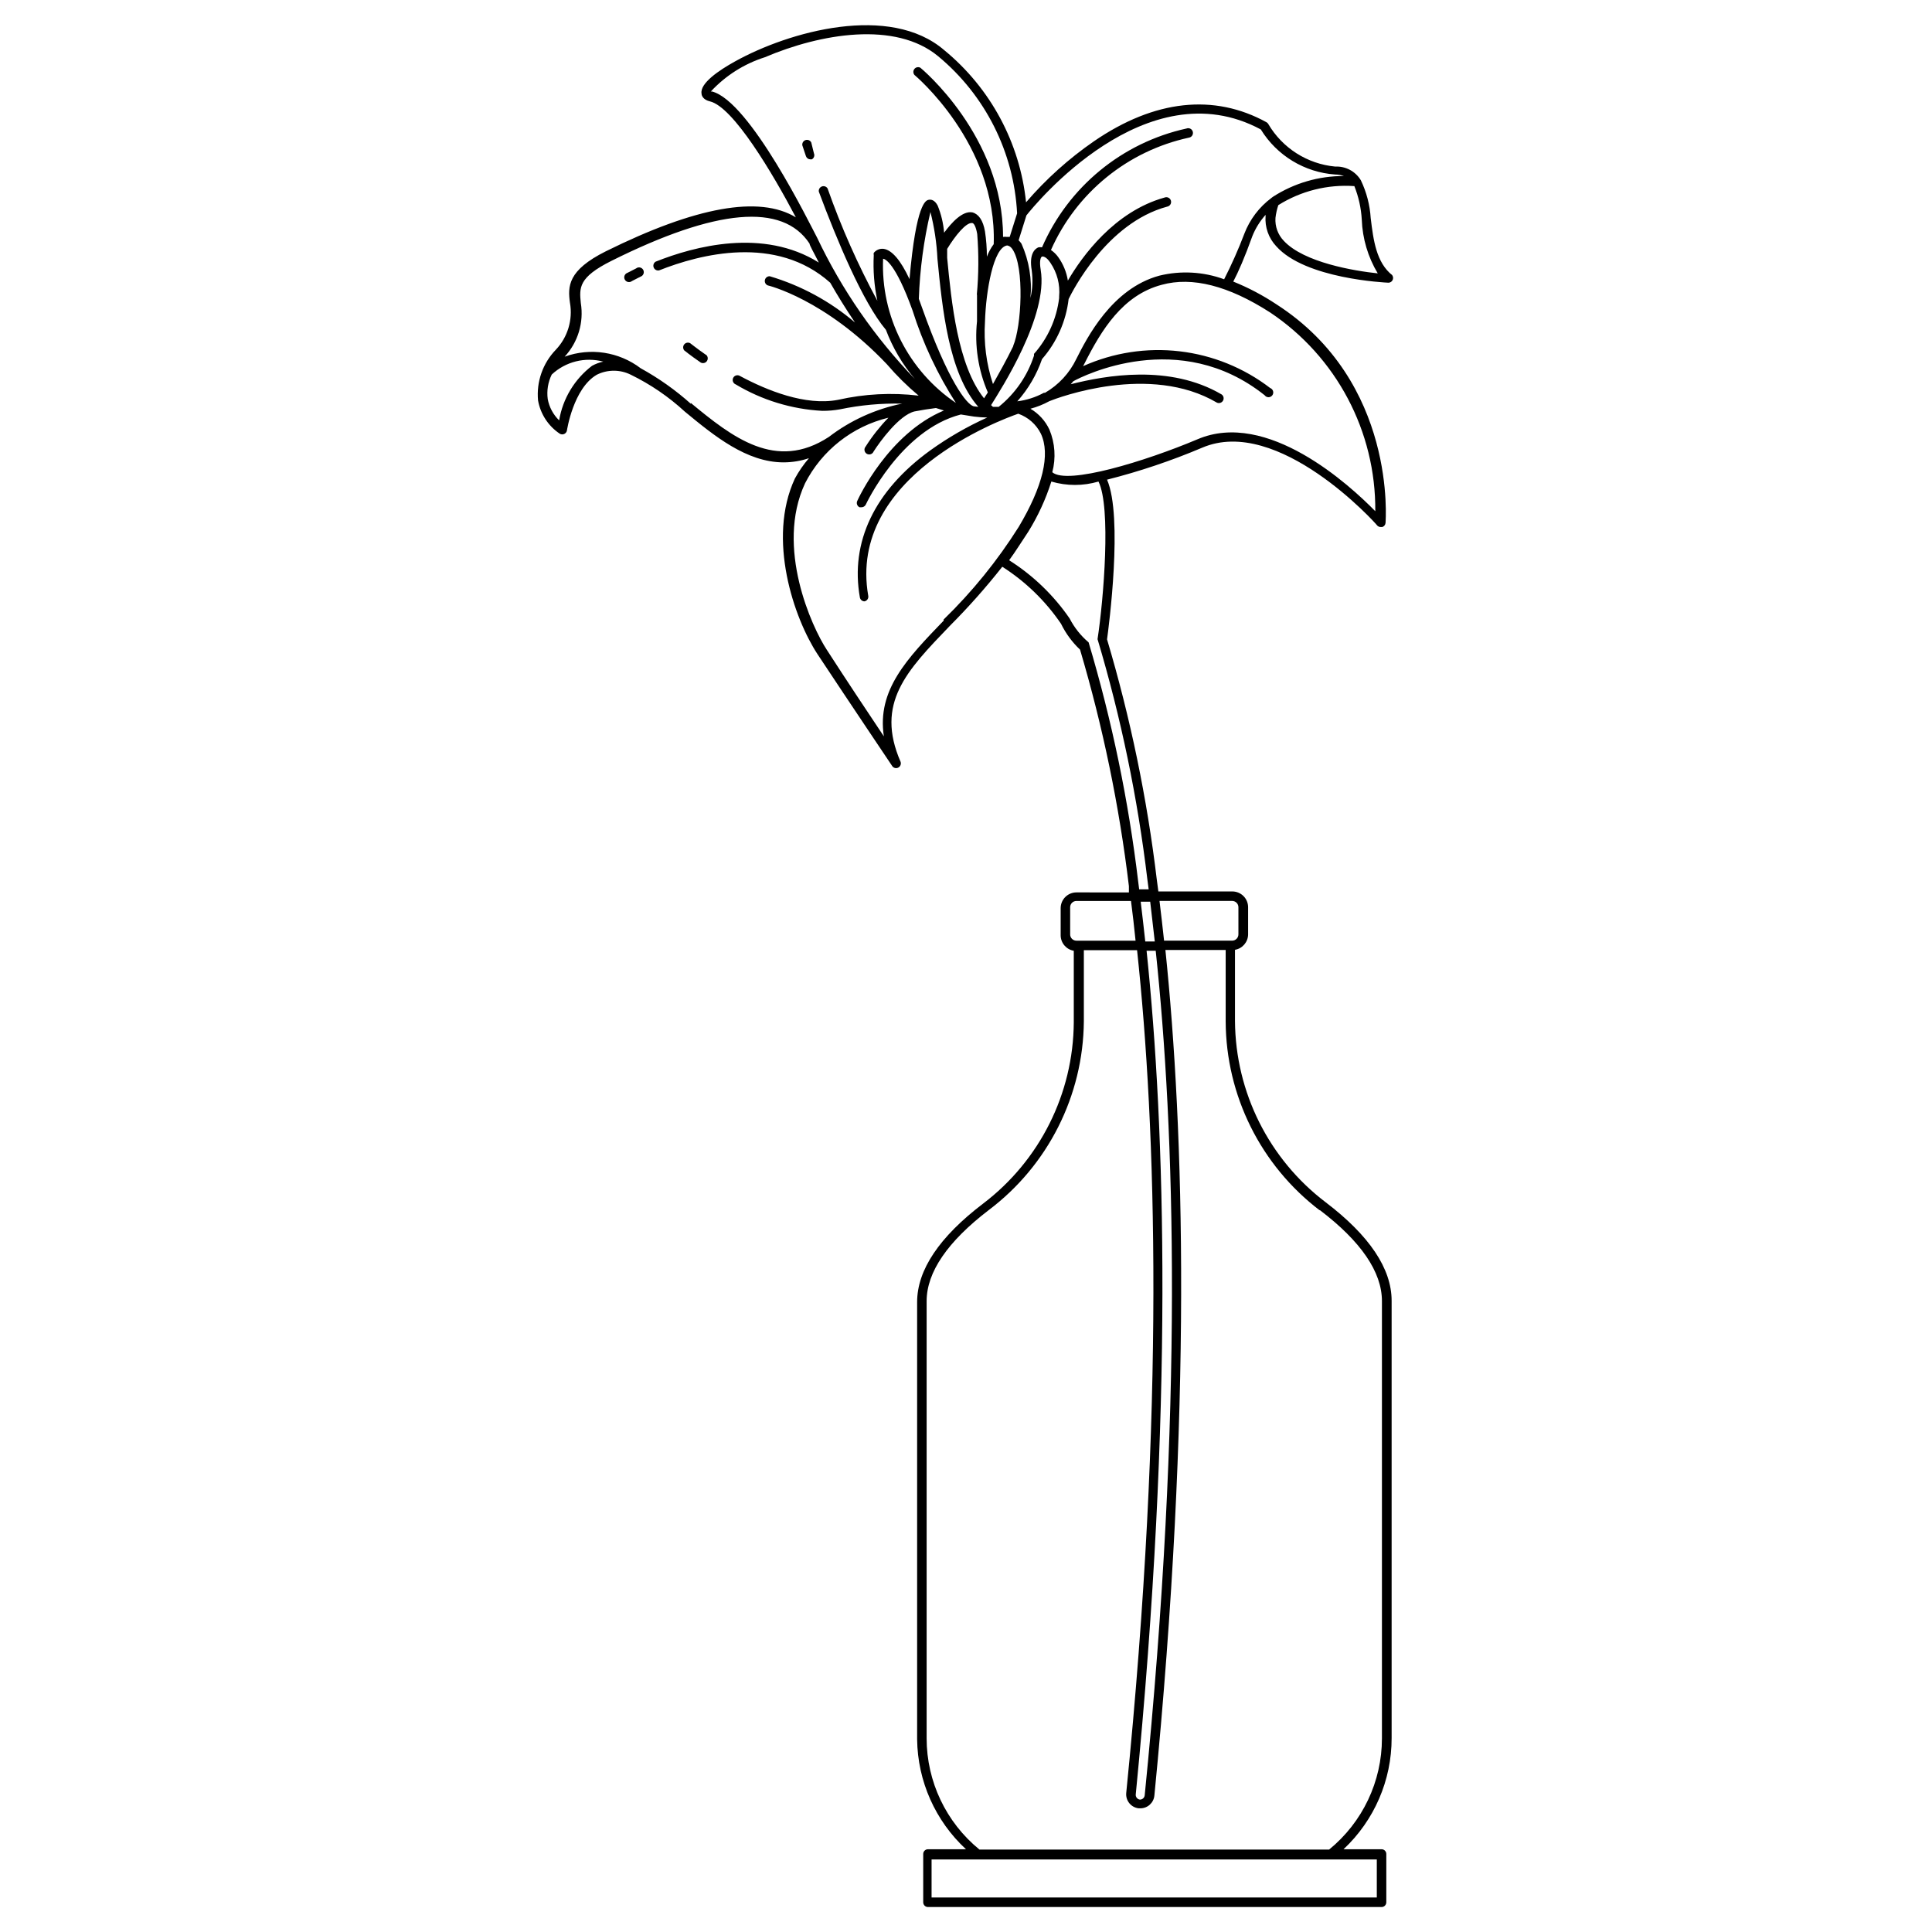 <?xml version="1.0" encoding="UTF-8"?>
<!-- Uploaded to: ICON Repo, www.svgrepo.com, Generator: ICON Repo Mixer Tools -->
<svg fill="#000000" width="800px" height="800px" version="1.1" viewBox="144 144 512 512" xmlns="http://www.w3.org/2000/svg">
 <g>
  <path d="m513 216.96c-4.281-3.375-5.039-9.32-5.742-15.113h-0.004c-0.211-3.496-1.102-6.918-2.617-10.078-1.426-2.367-4.039-3.762-6.801-3.625-7.383-0.695-13.98-4.894-17.734-11.289-0.109-0.188-0.266-0.344-0.453-0.453-13.906-7.656-29.676-5.996-45.746 5.039-6.668 4.598-12.711 10.031-17.988 16.172-1.629-15.762-9.414-30.246-21.664-40.305-14.406-12.441-41.16-4.988-55.469 2.973-4.281 2.367-9.32 5.793-8.867 8.516 0 0.605 0.504 1.664 2.215 2.066 6.195 1.461 16.625 19.043 22.773 30.73-9.672-5.844-26.5-2.82-50.383 9.02-10.078 5.039-10.078 9.27-9.473 13.652h0.004c0.781 4.512-0.617 9.129-3.777 12.445-3.438 3.57-5.148 8.465-4.688 13.398 0.633 3.602 2.707 6.785 5.746 8.82 0.355 0.223 0.801 0.254 1.184 0.082 0.387-0.172 0.66-0.523 0.73-0.941 0 0 1.664-11.133 7.91-14.762 2.836-1.418 6.18-1.418 9.016 0 5.223 2.547 10.043 5.84 14.309 9.773 7.809 6.449 16.375 13.453 26.199 13.453 2.277-0.008 4.539-0.379 6.699-1.109-1.43 1.66-2.68 3.469-3.727 5.391-7.457 16.02-0.25 37.031 5.996 46.551 8.465 12.797 19.75 29.574 19.852 29.727h-0.004c0.387 0.477 1.059 0.605 1.594 0.305 0.531-0.297 0.773-0.934 0.574-1.512-6.75-15.516 1.562-24.082 13-35.973h-0.004c4.957-4.965 9.617-10.211 13.957-15.719 6.16 3.93 11.457 9.074 15.566 15.113 1.254 2.57 2.961 4.891 5.039 6.852 6.07 20.492 10.402 41.457 12.949 62.676v1.664l-13.906-0.004c-2.309 0-4.18 1.875-4.18 4.184v7.203c0.02 2.023 1.48 3.742 3.477 4.082v18.992c-0.129 18.867-9.008 36.605-24.035 48.016-11.586 8.816-17.48 17.582-17.48 26.098v115.88c0.133 11.074 4.816 21.602 12.949 29.121h-10.078c-0.695 0-1.258 0.562-1.258 1.258v12.797c0 0.332 0.133 0.652 0.367 0.891 0.238 0.234 0.559 0.367 0.891 0.367h120.21c0.332 0 0.652-0.133 0.891-0.367 0.234-0.238 0.367-0.559 0.367-0.891v-12.797c0-0.336-0.133-0.656-0.367-0.891-0.238-0.238-0.559-0.367-0.891-0.367h-10.078c8.148-7.637 12.766-18.309 12.746-29.477v-115.88c0-8.516-5.894-17.281-17.48-26.098-15.027-11.41-23.902-29.145-24.031-48.012v-18.895c1.992-0.34 3.453-2.059 3.477-4.078v-7.207c0-1.109-0.441-2.172-1.227-2.957-0.785-0.781-1.848-1.223-2.957-1.223h-19.598l-0.402-3.023c-2.578-21.598-6.996-42.938-13.199-63.781 0.453-3.223 4.281-32.496 0-42.32 8.598-2.176 17.02-5.004 25.188-8.465 20.152-8.664 46.148 20.152 46.402 20.605 0.246 0.266 0.594 0.414 0.957 0.402h0.402c0.469-0.152 0.805-0.566 0.855-1.059 0-0.352 3.125-37.383-28.969-57.988-3.582-2.379-7.394-4.387-11.383-5.992 1.309-2.469 3.074-6.5 5.039-11.992h-0.004c0.832-2.09 2.027-4.019 3.527-5.691v0.301c-0.227 2.949 0.797 5.856 2.82 8.012 7.707 8.664 28.867 9.621 29.773 9.672h0.004c0.516-0.027 0.965-0.363 1.129-0.852 0.168-0.488 0.02-1.031-0.375-1.367zm-93.203-1.461c-0.402-2.367 0-3.324 0.301-3.477 0.301-0.152 1.211 0 2.266 1.613 1.789 2.629 2.609 5.801 2.316 8.965-0.02 0.137-0.02 0.27 0 0.406-0.664 5.481-2.984 10.629-6.648 14.762-0.027 0.148-0.027 0.301 0 0.453-1.73 5.352-4.988 10.078-9.371 13.602h-1.512l-0.504-0.453c2.621-4.231 15.215-23.68 13.148-35.871zm-17.785 36.172c-1.812-0.504-6.699-6.5-13.703-26.25l-0.805-2.215h-0.004c0.266-7.758 1.293-15.469 3.074-23.023 1.039 4.074 1.664 8.242 1.863 12.445 1.258 12.898 2.922 30.23 10.832 39.195zm-4.637-0.855c-12.641-8.531-19.965-23-19.348-38.238 0.504 0 3.273 1.109 7.809 13.703 2.738 8.672 6.621 16.938 11.539 24.586zm5.543-28.719v7.055c-0.676 6.422 0.312 12.91 2.871 18.844l-1.008 1.562c-7.004-8.715-8.664-25.645-9.773-37.23v-2.367c2.117-3.477 5.039-7.106 6.648-6.852 0.402 0 0.957 0.855 1.309 2.871l0.004-0.004c0.43 5.367 0.395 10.762-0.102 16.121zm9.621 13.602c-1.812 3.727-3.777 7.203-5.391 10.078-1.766-5.336-2.481-10.965-2.117-16.574 0.25-8.113 2.215-19.598 5.844-20.152 0 0 0.754 0 1.41 0.957 3.277 4.734 2.422 20.555 0.203 25.695zm-79.852-67.457h-0.305c3.906-4.211 8.836-7.332 14.309-9.07 14.762-6.297 34.613-9.672 45.949-0.25 12.477 10.34 20.059 25.43 20.906 41.613l-1.965 6.246h-0.707v0.004c-0.348-0.047-0.703-0.047-1.055 0 0-26.754-21.715-44.688-21.914-44.84h-0.004c-0.531-0.281-1.188-0.148-1.566 0.316s-0.379 1.133 0.004 1.598c0 0 21.914 18.238 21.008 44.84h0.004c-0.758 1.02-1.367 2.137-1.816 3.324 0.004-2.242-0.168-4.484-0.504-6.699-0.504-2.922-1.664-4.586-3.324-5.039-2.621-0.504-5.543 2.719-7.508 5.391-0.195-2.477-0.773-4.906-1.711-7.203-0.805-1.512-1.762-1.664-2.418-1.512s-3.273 0.707-5.039 21.008c-2.367-5.039-4.637-7.656-6.801-8.012-1.016-0.148-2.035 0.254-2.672 1.059-0.047 0.199-0.047 0.406 0 0.605-0.207 4.055 0.113 8.117 0.957 12.09-5.176-9.562-9.586-19.52-13.199-29.773-0.312-0.512-0.945-0.73-1.508-0.523-0.566 0.207-0.902 0.785-0.809 1.379 4.734 12.695 11.637 29.32 17.785 36.625v0.004c1.781 4.742 4.371 9.141 7.656 12.996-10.602-10.992-19.348-23.637-25.895-37.434-1.863-3.477-17.785-36.172-27.859-38.742zm-31.793 72.699c-4.637 3.535-7.754 8.707-8.715 14.461-1.57-1.52-2.629-3.492-3.023-5.644-0.297-2.223 0.07-4.484 1.059-6.5 3.656-3.418 8.816-4.715 13.652-3.426-1.039 0.223-2.039 0.598-2.973 1.109zm26.199 10.078c-4.062-3.637-8.523-6.797-13.301-9.422-5.762-4.379-13.348-5.539-20.152-3.074 3.539-3.824 5.117-9.066 4.281-14.207-0.402-4.082-0.656-6.801 8.113-11.184 27.762-13.855 45.344-15.418 52.496-4.586 0 0.453 1.109 2.316 2.469 5.039-14.711-9.219-33-4.332-43.227-0.25v-0.004c-0.535 0.312-0.766 0.969-0.539 1.547 0.227 0.578 0.84 0.906 1.445 0.773 10.781-4.281 30.984-9.574 45.344 3.273 1.812 3.176 4.031 6.801 6.551 10.531h-0.004c-6.586-5.613-14.273-9.781-22.57-12.246-0.609-0.031-1.152 0.383-1.289 0.977-0.137 0.598 0.172 1.207 0.738 1.441 0 0 15.113 3.527 31.641 20.957l-0.004 0.004c2.555 2.981 5.352 5.742 8.363 8.262-7.133-0.855-14.355-0.48-21.359 1.109-8.664 1.664-18.895-2.519-25.945-6.297h-0.004c-0.297-0.203-0.664-0.27-1.016-0.184-0.348 0.086-0.645 0.32-0.812 0.637-0.164 0.32-0.188 0.695-0.059 1.031 0.129 0.336 0.395 0.602 0.73 0.73 6.957 4.164 14.824 6.57 22.922 7.004 1.57 0.012 3.141-0.125 4.688-0.402 5.414-1.129 10.941-1.637 16.473-1.512-7.051 1.426-13.684 4.441-19.395 8.816-14.059 9.219-25.645 0.051-36.629-9.02zm67.008 57.434c-9.723 10.078-17.734 18.391-15.871 30.684-4.082-6.098-10.078-15.113-15.113-22.922-3.981-6.047-13.652-27.156-5.793-44.082l-0.004-0.004c4.473-8.766 12.555-15.133 22.117-17.434-2.269 2.34-4.297 4.906-6.043 7.66-0.242 0.277-0.348 0.648-0.289 1.012 0.055 0.363 0.266 0.684 0.582 0.879 0.312 0.191 0.695 0.242 1.043 0.129 0.352-0.113 0.637-0.371 0.777-0.711 1.664-2.621 6.75-9.621 10.832-10.629 1.812-0.352 3.727-0.656 5.691-0.906l2.117 0.656c-14.711 6.144-22.621 23.176-22.973 23.98v-0.004c-0.285 0.629-0.016 1.367 0.605 1.664h0.504c0.492 0.012 0.941-0.266 1.16-0.707 0 0 9.168-19.75 25.191-23.879l3.477 0.555h-0.004c1.172 0.145 2.348 0.23 3.527 0.25-5.316 2.394-10.379 5.316-15.113 8.719-14.762 10.68-21.262 24.281-18.641 38.992 0.117 0.578 0.621 0.996 1.207 1.008 0.68-0.125 1.133-0.777 1.008-1.461-5.543-31.641 35.266-46.703 39.75-48.266 2.613 0.918 4.762 2.816 5.996 5.293 2.57 5.492 0.504 14.008-5.894 24.738v-0.004c-5.637 8.941-12.316 17.176-19.898 24.535zm33.504 83.379-0.004-7.406c0-0.918 0.746-1.66 1.664-1.66h14.461c0.438 3.359 0.84 6.867 1.211 10.531l-15.672-0.004c-0.441 0-0.863-0.176-1.176-0.484-0.312-0.312-0.488-0.734-0.488-1.176zm19.902 1.664c-0.402-3.695-0.805-7.203-1.211-10.531h2.519c0.402 3.359 0.805 6.867 1.211 10.531zm2.769 2.469c5.039 47.508 7.406 120.91-2.922 223.84h-0.004c-0.074 0.633-0.617 1.109-1.258 1.105-0.676-0.078-1.168-0.68-1.109-1.359 10.078-102.78 7.809-176.33 2.871-223.59zm58.59 250.89h-117.99v-10.074h117.99zm-15.113-182.18c10.934 8.312 16.473 16.426 16.473 24.133v115.88c0 11.43-5.144 22.254-14.004 29.473h-92.652c-8.859-7.219-14-18.043-14.004-29.473v-115.88c0-7.656 5.543-15.77 16.473-24.133 15.703-11.844 25.012-30.312 25.191-49.977v-18.895h14.105c5.039 47.156 7.457 120.56-2.871 223.34-0.203 2.043 1.281 3.867 3.324 4.082h0.406c1.926 0.008 3.543-1.457 3.727-3.379 10.078-102.73 7.859-176.33 2.922-224.09h15.973v18.945c0.09 19.633 9.285 38.109 24.887 50.027zm-23.227-81.918c0.441 0 0.863 0.176 1.176 0.484 0.312 0.312 0.488 0.734 0.488 1.176v7.207c0 0.918-0.746 1.66-1.664 1.66h-18.035c-0.402-3.695-0.805-7.203-1.211-10.531zm-35.668-69.375c6.215 20.793 10.629 42.082 13.199 63.629l0.352 2.672h-2.519l-0.25-1.965c-2.559-21.496-6.957-42.734-13.148-63.48-2.082-1.766-3.793-3.922-5.039-6.348-4.246-6.168-9.695-11.414-16.023-15.418 1.715-2.316 3.375-5.039 5.039-7.508v0.004c2.598-4.18 4.664-8.664 6.148-13.352 4.078 1.199 8.414 1.199 12.492 0 3.375 6.801 1.359 31.234-0.25 41.766zm73.605-33.906c-6.801-6.953-28.668-27.004-47.156-19.043-13.855 5.844-34.461 12.141-38.441 8.715 0.996-3.742 0.73-7.711-0.754-11.285-1.078-2.316-2.836-4.25-5.039-5.543 1.754-0.465 3.445-1.145 5.039-2.016 2.367-0.957 26.602-10.078 44.387 0.402h-0.004c0.59 0.266 1.285 0.043 1.609-0.516 0.324-0.555 0.176-1.27-0.348-1.648-13.805-8.113-30.781-5.039-40.004-2.719l0.707-0.805c2.469-1.359 28.062-14.309 50.684 3.727v-0.004c0.23 0.324 0.605 0.52 1.004 0.527 0.398 0.008 0.777-0.18 1.02-0.496s0.32-0.73 0.207-1.113c-0.109-0.383-0.395-0.691-0.77-0.832-6.973-5.348-15.262-8.707-23.992-9.727-8.727-1.02-17.566 0.34-25.586 3.934l0.402-0.754c4.434-8.766 10.078-18.086 20.453-20.809 8.062-2.215 17.684 0.25 28.668 7.305h0.004c17.594 11.738 28.086 31.551 27.91 52.699zm-34.711-73.508c-1.562 4.109-3.348 8.129-5.344 12.043-5.504-2.016-11.484-2.348-17.18-0.957-12.594 3.426-19.195 16.523-22.016 22.117-1.801 3.731-4.676 6.836-8.262 8.918h-0.301c-2.188 1.191-4.582 1.961-7.055 2.266 2.902-3.258 5.129-7.059 6.551-11.184 3.906-4.473 6.367-10.023 7.051-15.922 1.008-2.066 10.078-20.152 26.098-24.484 0.352-0.059 0.664-0.262 0.859-0.562 0.191-0.297 0.25-0.668 0.156-1.012s-0.328-0.633-0.648-0.793c-0.316-0.16-0.688-0.18-1.02-0.051-13.301 3.68-21.914 15.617-25.645 22.016-0.359-2.254-1.238-4.394-2.57-6.246-0.531-0.727-1.176-1.355-1.914-1.863 6.742-15.195 20.332-26.254 36.574-29.777 0.355-0.055 0.664-0.262 0.859-0.559 0.191-0.301 0.25-0.668 0.156-1.012-0.094-0.348-0.328-0.637-0.645-0.797-0.32-0.16-0.691-0.18-1.023-0.051-17.074 3.75-31.312 15.461-38.289 31.488-0.316-0.055-0.641-0.055-0.957 0-0.957 0.402-2.519 1.762-1.762 6.144h-0.004c0.328 2.438 0.211 4.914-0.352 7.309 0.469-4.93-0.348-9.895-2.367-14.41-0.219-0.328-0.473-0.633-0.758-0.906l2.066-6.602c2.066-2.617 31.691-39.145 62.121-22.77 4.254 6.922 11.59 11.371 19.699 11.938 0.789 0 1.574 0.137 2.316 0.402-6.664-0.027-13.191 1.883-18.793 5.492l-0.402 0.301v0.004c-3.258 2.426-5.754 5.727-7.203 9.52zm10.48 1.863h-0.004c-1.57-1.625-2.375-3.84-2.215-6.094 0.137-1.148 0.387-2.281 0.754-3.375 6.016-3.769 13.07-5.535 20.152-5.039 1.125 2.832 1.789 5.824 1.965 8.867 0.184 5.035 1.641 9.941 4.234 14.258-6.25-0.656-19.551-2.871-24.891-8.617z"/>
  <path d="m312.64 215.1-2.367 1.211v-0.004c-0.352 0.125-0.629 0.395-0.762 0.742-0.133 0.348-0.105 0.738 0.078 1.062 0.18 0.324 0.496 0.555 0.859 0.621 0.367 0.07 0.746-0.023 1.035-0.258l2.266-1.16c0.34-0.113 0.617-0.367 0.762-0.695 0.141-0.332 0.137-0.707-0.016-1.031-0.152-0.328-0.438-0.57-0.781-0.676-0.344-0.102-0.715-0.055-1.023 0.137z"/>
  <path d="m331.13 238.07c-2.621-1.812-4.18-3.125-4.231-3.125h-0.004c-0.531-0.281-1.184-0.148-1.566 0.316-0.379 0.469-0.375 1.137 0.004 1.598 0 0 1.664 1.359 4.383 3.223l0.004 0.004c0.562 0.293 1.262 0.121 1.621-0.406s0.27-1.242-0.211-1.66z"/>
  <path d="m358.99 181.75c-0.281-0.551-0.918-0.816-1.504-0.629-0.59 0.188-0.953 0.773-0.863 1.383l0.957 2.871c0.168 0.5 0.629 0.844 1.16 0.855h0.402c0.574-0.309 0.816-1.012 0.555-1.609z"/>
 </g>
</svg>